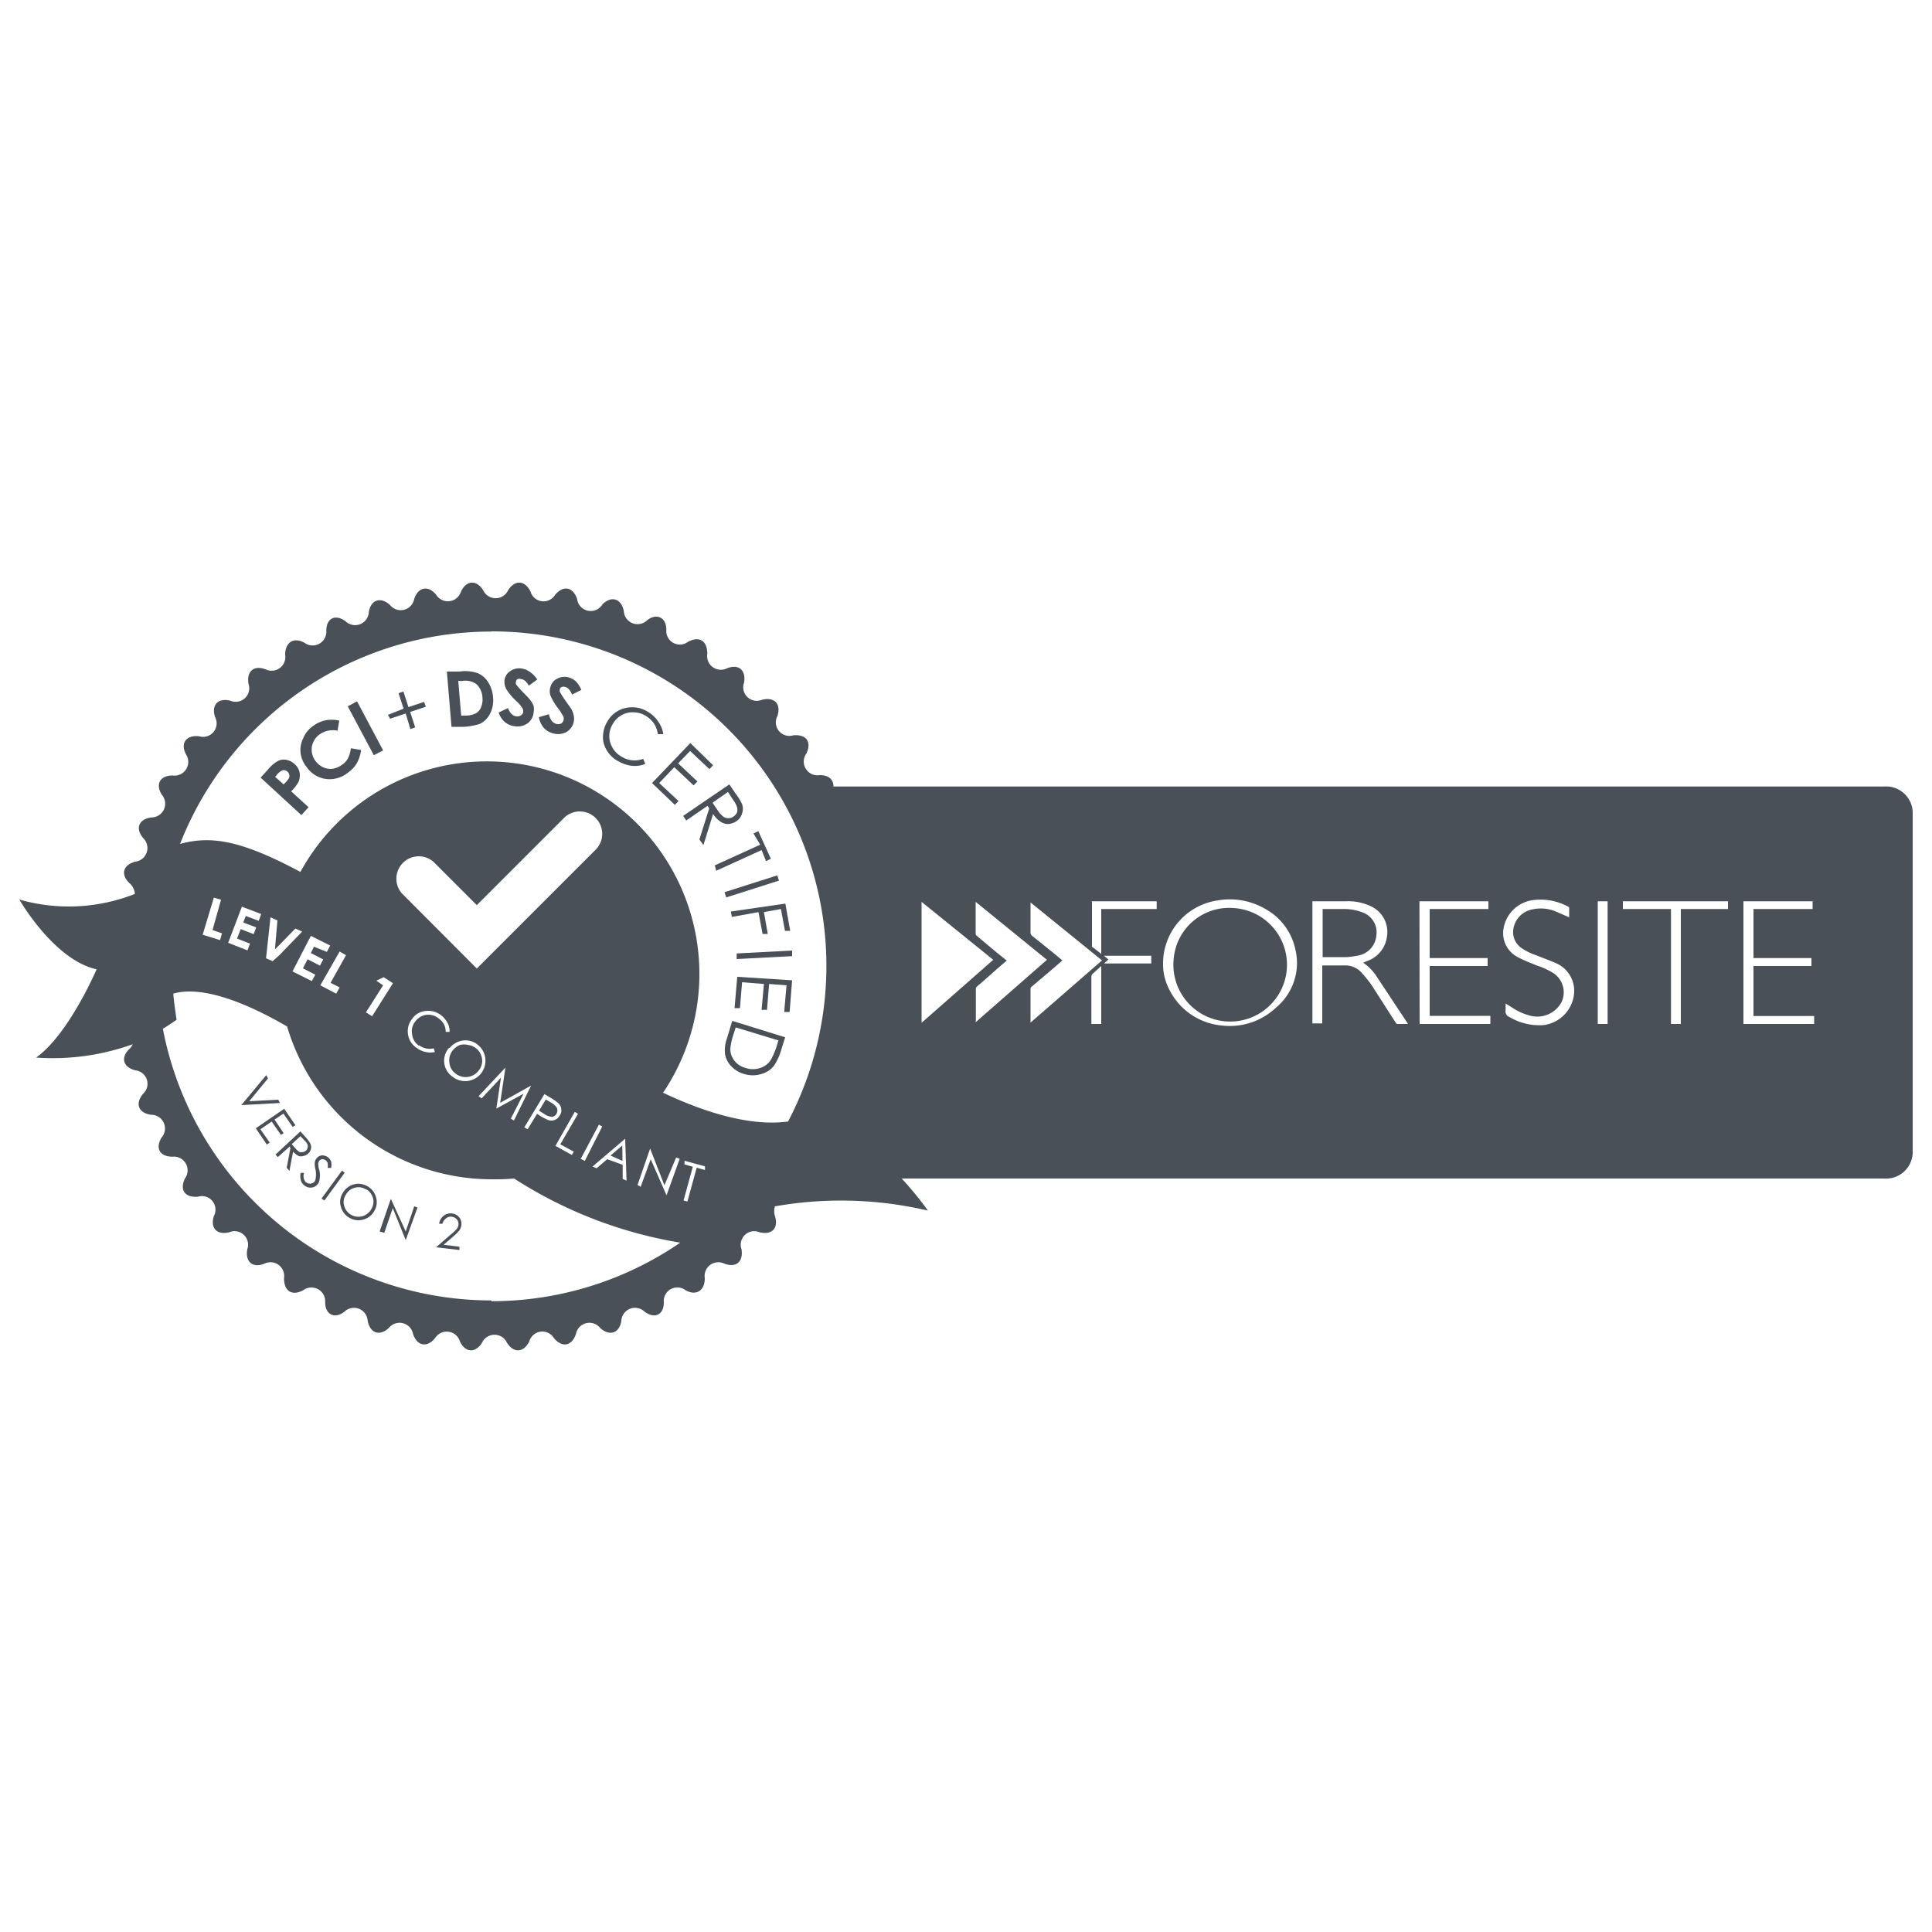 <svg id="Layer_1" data-name="Layer 1" xmlns="http://www.w3.org/2000/svg" viewBox="0 0 100 100"><defs></defs><title>PCI + DDS Certified</title>
<g fill="#495057">
                                    <path d="M71.24,48.42a1.09,1.09,0,0,0-.68-1.18,2.67,2.67,0,0,0-1-.19h-1.1v2.49h1.26a4.46,4.46,0,0,0,.51-.07A1.15,1.15,0,0,0,71.24,48.42Z"></path>
                                    <path d="M63.84,47a2.88,2.88,0,0,0-3.09,2.63A2.94,2.94,0,1,0,63.84,47Z"></path>
                                    <path d="M24.9,54.62a.73.73,0,0,0-.26-.36.8.8,0,0,0-.4-.17.82.82,0,0,0-.44,0,1,1,0,0,0-.36.27.81.81,0,0,0-.18.63.78.78,0,0,0,.31.57.86.86,0,0,0,.4.18.83.83,0,0,0,.44-.05.78.78,0,0,0,.36-.27.8.8,0,0,0,.18-.4A.74.74,0,0,0,24.9,54.62Z"></path>
                                    <path d="M28.56,57.09l-.31-.18-.35.58.29.18a.74.74,0,0,0,.27.12.31.31,0,0,0,.19,0,.37.37,0,0,0,.15-.13.41.41,0,0,0,.05-.19.3.3,0,0,0-.06-.18A1,1,0,0,0,28.56,57.09Z"></path>
                                    <polygon points="31.6 59.81 32.22 60.09 32.21 59.29 31.6 59.81"></polygon>
                                    <path d="M97.52,40.71H43.14c0-.35-.23-.59-.71-.59A.71.71,0,0,1,41.74,39c.28-.6,0-1-.68-.94a.7.7,0,0,1-.82-1c.2-.63-.16-1-.8-.84a.7.7,0,0,1-.93-.88c.12-.65-.28-1-.9-.74a.71.71,0,0,1-1-.76c0-.66-.4-.94-1-.62a.7.7,0,0,1-1.12-.62c0-.66-.52-.88-1-.49a.71.71,0,0,1-1.2-.48c-.13-.64-.62-.81-1.1-.36A.71.71,0,0,1,29.87,31c-.21-.62-.71-.72-1.14-.21a.7.7,0,0,1-1.27-.17c-.29-.59-.81-.62-1.16-.07a.71.71,0,0,1-1.29,0c-.35-.55-.87-.52-1.15.07a.71.71,0,0,1-1.28.17c-.42-.51-.93-.41-1.14.21a.71.71,0,0,1-1.25.32c-.48-.45-1-.28-1.1.36a.71.71,0,0,1-1.2.48c-.53-.39-1-.17-1,.49a.71.71,0,0,1-1.13.62c-.58-.32-1,0-1,.62a.71.71,0,0,1-1,.76c-.62-.24-1,.09-.9.74a.7.7,0,0,1-.93.88c-.64-.16-1,.21-.8.84a.7.7,0,0,1-.82,1c-.65-.08-1,.34-.68.94a.71.71,0,0,1-.69,1.09c-.66,0-.91.45-.56,1a.71.71,0,0,1-.54,1.17c-.66.08-.85.57-.43,1.07A.71.71,0,0,1,7,44.6c-.64.17-.77.67-.29,1.12a.8.8,0,0,1,.27.55A9.31,9.31,0,0,1,1,46.56s1.79,3.13,4,3.61c0,0-1.44,3.37-3.13,4.57a12.26,12.26,0,0,0,5-.69.69.69,0,0,1-.16.23c-.48.45-.35.95.29,1.12a.7.7,0,0,1,.4,1.22c-.42.51-.23,1,.43,1.08a.71.71,0,0,1,.54,1.17c-.35.56-.1,1,.56,1A.71.71,0,0,1,9.57,61c-.28.6,0,1,.68.94a.7.7,0,0,1,.82,1c-.2.63.16,1,.8.84a.7.7,0,0,1,.93.88c-.12.65.28,1,.9.74a.71.71,0,0,1,1,.76c0,.66.4.94,1,.62a.71.71,0,0,1,1.13.62c0,.66.51.88,1,.49a.71.71,0,0,1,1.2.48c.13.64.62.81,1.1.36a.71.71,0,0,1,1.25.32c.21.62.72.72,1.14.21a.71.71,0,0,1,1.28.16c.28.6.8.63,1.15.08a.71.71,0,0,1,1.29,0c.35.55.87.52,1.16-.08a.7.7,0,0,1,1.27-.16c.43.51.93.41,1.14-.21a.71.71,0,0,1,1.25-.32c.48.45,1,.28,1.1-.36a.71.71,0,0,1,1.2-.48c.53.39,1,.17,1-.49a.7.7,0,0,1,1.12-.62c.58.32,1,0,1-.62a.71.71,0,0,1,1-.76c.62.24,1-.09.9-.74a.7.7,0,0,1,.93-.88c.64.16,1-.21.8-.84a.86.86,0,0,1,0-.5,19.75,19.75,0,0,1,7.92.22A17,17,0,0,0,46.67,61H97.52A1.38,1.38,0,0,0,99,59.7V42A1.38,1.38,0,0,0,97.52,40.71Zm-7.28,5.94h3.58v.4H90.76v2.54h3V50h-3v2.59H93.9V53H90.24Zm-7.54,0h.51V53H82.7Zm-26.2,0h3.37v.4H57v2.32L56.52,49a.07.07,0,0,1,0-.06V46.68A0,0,0,0,1,56.5,46.65Zm.64,2.82h2.45v.4H57.15l.22-.21ZM47.7,46.68l3.71,3L47.7,52.94Zm-22.27-14A17.32,17.32,0,0,1,40.79,58.05c-1.28.17-3.31,0-6.47-1.49A11,11,0,1,0,15.55,45.13c-3.11-1.66-4.63-1.88-6.23-1.45A17.31,17.31,0,0,1,25.43,32.69Zm10,27.59,0-.19,1.06.29,0,.19-.43-.12-.48,1.75-.2-.05.48-1.75Zm-3,.84-.2-.09,0-.73L31.43,60l-.55.47-.21-.09,1.69-1.44,0,0ZM14.11,49.75l-.34-.15L14,47.48l.36.16-.13,1.5.27-.27.79-.81.35.16-1.17,1.21ZM29.7,59.61l-.1.17-.85-.47,1-1.76.17.1L29,59.23ZM30.81,44l-6.13,6.13-3.89-3.9a1.16,1.16,0,0,1,1.64-1.63l2.25,2.25,4.49-4.49A1.16,1.16,0,1,1,30.81,44Zm-9.12,10.1a.9.9,0,0,0,.76.16l.06.19a1,1,0,0,1-.48,0,1.12,1.12,0,0,1-.46-.21,1,1,0,0,1-.46-.78,1,1,0,0,1,.22-.72.93.93,0,0,1,.69-.41,1.08,1.08,0,0,1,.8.21,1.27,1.27,0,0,1,.34.4.86.86,0,0,1,.11.47h-.2a.86.86,0,0,0-.09-.39.92.92,0,0,0-.28-.31.83.83,0,0,0-.42-.18.82.82,0,0,0-.44.06.88.88,0,0,0-.35.29.78.78,0,0,0-.16.64A.81.81,0,0,0,21.69,54.13Zm1.59.14a1.07,1.07,0,0,1,.44-.32,1,1,0,0,1,1,.15,1.05,1.05,0,0,1,.4.72,1.05,1.05,0,0,1-1.71.93,1,1,0,0,1-.17-1.48Zm-3.8-3.48.38-.18.48.31L19.26,52.6l-.32-.2L19.83,51Zm-1.9.35-.18.32L16.58,51l1-1.75.33.19-.8,1.43Zm-1.49-2.67,1,.5-.17.33L16.25,49l-.16.33.64.33-.17.32-.64-.33-.24.47.64.33-.18.33-1-.5ZM26.44,57.9l.66-1.29-1.41.77,0,0,.24-1.6-1,1.07-.16-.11,1.39-1.48,0,0-.27,1.82,1.6-.89,0,0L26.6,58Zm1.74-1.27.35.21a2.61,2.61,0,0,1,.38.27.47.47,0,0,1,.14.3.45.45,0,0,1-.08.33.48.48,0,0,1-.26.23.5.5,0,0,1-.34,0,2.6,2.6,0,0,1-.45-.24l-.12-.08-.49.8-.17-.1ZM30.05,60,31,58.21l.17.1-.82,1.62-.08.16L30.1,60Zm3.6-.55h0l.74,1.9L35,59.91l.18.07-.68,1.89,0,0L33.68,60l-.52,1.43L33,61.33ZM13.26,48l-.13.35-.67-.26-.19.49.67.26-.13.35-1-.39.71-1.87,1,.38-.13.35-.67-.25-.13.34Zm-1.77.31-.1.35-.9-.28.58-1.92.37.11L11,48.14Zm13.94,19a17.32,17.32,0,0,1-17-14.06c.24-.15.48-.3.71-.47,0,0-.14-.9-.17-1.35.92-.27,2.68-.16,5.89,1.7a11.05,11.05,0,0,0,10.58,7.91A11.5,11.5,0,0,0,26.61,61a22.69,22.69,0,0,0,8.6,3.32A17.28,17.28,0,0,1,25.43,67.35ZM50.51,52.82V51.19a.16.16,0,0,1,.06-.13c.52-.44,1-.89,1.54-1.34,0,0,0,0,0,0l-.56-.45-1-.84a.16.16,0,0,1-.05-.09V46.68l3.69,3-3.69,3.23A.41.41,0,0,1,50.51,52.82Zm2.83,0V51.2a.13.13,0,0,1,.06-.13l1.18-1,.41-.36-.47-.39-.82-.66-.29-.23a.21.21,0,0,1-.07-.12v-1.6l3.7,3-3.7,3.22ZM57,50v3h-.51V50.54a.22.22,0,0,1,.06-.13Zm3.56,1.29a2.86,2.86,0,0,1-.36-1.47A3.3,3.3,0,0,1,63,46.61a3.66,3.66,0,0,1,2.55.47,3.13,3.13,0,0,1,1.5,2.07,3,3,0,0,1-1,3,3.48,3.48,0,0,1-2.81.93A3.37,3.37,0,0,1,60.56,51.29Zm10-.84a1.14,1.14,0,0,0-.88-.48c-.41,0-.82,0-1.24,0v3h-.51V46.65H69.7a2.68,2.68,0,0,1,1.28.27,1.46,1.46,0,0,1,.81,1.55,1.54,1.54,0,0,1-1.05,1.28l-.18.08a2.57,2.57,0,0,1,.72.75L72.88,53l0,0h-.57a.16.16,0,0,1-.07-.07L71,51A6.14,6.14,0,0,0,70.57,50.45Zm2.91-3.8h3.57v.4H74v2.54h3V50H74v2.58h3.14V53H73.48Zm6.41,6.41a3,3,0,0,1-1.75-.42.3.3,0,0,1-.2-.34c0-.12,0-.24,0-.36l.35.22a3,3,0,0,0,1,.43,1.43,1.43,0,0,0,1.54-.71,1.19,1.19,0,0,0-.43-1.52,3.91,3.91,0,0,0-.83-.38c-.34-.14-.69-.27-1-.44a1.39,1.39,0,0,1-.74-1.46,1.78,1.78,0,0,1,1.61-1.5,3,3,0,0,1,1.74.35.09.09,0,0,1,.05.07c0,.16,0,.32,0,.48l-.69-.3a2,2,0,0,0-1.21-.11,1.22,1.22,0,0,0-1,1.11,1,1,0,0,0,.39.86,3,3,0,0,0,.82.41c.32.13.66.25,1,.4a1.56,1.56,0,0,1,.94,1.62A1.82,1.82,0,0,1,79.89,53.06ZM87,53h-.51V47.05H84v-.4h5.44v.4H87Z"></path>
                                    <path d="M13.49,40.25l.39-.43a1.79,1.79,0,0,1,.52-.44.7.7,0,0,1,.43-.05.86.86,0,0,1,.42.22.75.75,0,0,1,.26.46.82.82,0,0,1-.08.5,2.26,2.26,0,0,1-.36.45l.9.82-.37.41Zm1.19.35.12-.12a1.25,1.25,0,0,0,.17-.23.3.3,0,0,0,0-.16.27.27,0,0,0-.09-.15.29.29,0,0,0-.26-.07.85.85,0,0,0-.28.22l-.1.12Z"></path>
                                    <path d="M17.56,37.3l-.09.52a1.2,1.2,0,0,0-.94.2,1,1,0,0,0-.39.64,1,1,0,0,0,.19.73,1.07,1.07,0,0,0,.41.33.91.91,0,0,0,.49.07,1.14,1.14,0,0,0,.48-.21.94.94,0,0,0,.3-.33,1.54,1.54,0,0,0,.15-.52l.53.09a1.92,1.92,0,0,1-.23.7A1.67,1.67,0,0,1,18,40a1.5,1.5,0,0,1-1.13.32,1.45,1.45,0,0,1-1-.62,1.4,1.4,0,0,1-.31-.72,1.35,1.35,0,0,1,.13-.76,1.41,1.41,0,0,1,.5-.63,1.6,1.6,0,0,1,.63-.3A1.7,1.7,0,0,1,17.56,37.3Z"></path>
                                    <path d="M18,36.56l.48-.26,1.35,2.54-.48.25Z"></path>
                                    <path d="M20.89,36.68l-.26-.8.25-.09.26.81.81-.27.09.25-.81.27.26.8-.25.09L21,36.93l-.81.27L20.08,37Z"></path>
                                    <path d="M23.13,34.76l.65,0a2,2,0,0,1,.94.08,1.18,1.18,0,0,1,.54.46,1.65,1.65,0,0,1,.26.79,1.58,1.58,0,0,1-.06.62,1.38,1.38,0,0,1-.26.48,1.08,1.08,0,0,1-.4.29,3.44,3.44,0,0,1-.78.14l-.65,0Zm.59.48.15,1.8.25,0a1.15,1.15,0,0,0,.53-.13.61.61,0,0,0,.25-.31,1,1,0,0,0,.07-.5,1,1,0,0,0-.31-.69,1,1,0,0,0-.76-.16Z"></path>
                                    <path d="M27.81,35.17l-.44.32c-.12-.22-.26-.33-.4-.34a.27.27,0,0,0-.18,0,.17.17,0,0,0-.08.13.19.19,0,0,0,0,.14,4.25,4.25,0,0,0,.36.41c.19.19.3.31.34.36a1.2,1.2,0,0,1,.21.35.89.89,0,0,1,0,.33.78.78,0,0,1-.3.56.87.87,0,0,1-.66.16,1,1,0,0,1-.51-.2,1.12,1.12,0,0,1-.34-.51l.48-.23c.11.27.26.41.44.43a.34.34,0,0,0,.24-.06.22.22,0,0,0,.11-.18.31.31,0,0,0-.05-.2,1.85,1.85,0,0,0-.28-.33,3,3,0,0,1-.55-.65.82.82,0,0,1-.09-.42.67.67,0,0,1,.28-.49.79.79,0,0,1,.58-.15.88.88,0,0,1,.4.14A1.47,1.47,0,0,1,27.81,35.17Z"></path>
                                    <path d="M30.09,35.71l-.48.24c-.09-.22-.21-.36-.35-.39a.22.22,0,0,0-.18,0,.14.14,0,0,0-.1.11.23.23,0,0,0,0,.14,4.67,4.67,0,0,0,.29.46l.29.41a1.15,1.15,0,0,1,.14.37.8.8,0,0,1-.4.85.94.94,0,0,1-.67.06,1,1,0,0,1-.48-.28,1.22,1.22,0,0,1-.26-.56l.52-.15c.07.28.19.44.36.49a.35.35,0,0,0,.25,0,.24.24,0,0,0,.14-.16.32.32,0,0,0,0-.21,3.25,3.25,0,0,0-.23-.37,3.26,3.26,0,0,1-.44-.72.74.74,0,0,1,0-.44.65.65,0,0,1,.35-.43.8.8,0,0,1,.59-.07,1,1,0,0,1,.37.2A1.47,1.47,0,0,1,30.09,35.71Z"></path>
                                    <path d="M34.33,38l-.28,0a1.3,1.3,0,0,0-.2-.55,1.38,1.38,0,0,0-.43-.4,1.21,1.21,0,0,0-.63-.18,1.1,1.1,0,0,0-.62.15,1.14,1.14,0,0,0-.45.45,1.17,1.17,0,0,0-.14.94,1.25,1.25,0,0,0,.6.76,1.28,1.28,0,0,0,1.11.11l.11.26a1.45,1.45,0,0,1-.68.1A1.84,1.84,0,0,1,32,39.4a1.51,1.51,0,0,1-.77-1,1.55,1.55,0,0,1,.21-1.06,1.43,1.43,0,0,1,.92-.69,1.53,1.53,0,0,1,1.17.19,1.66,1.66,0,0,1,.54.51A1.41,1.41,0,0,1,34.33,38Z"></path>
                                    <path d="M35.73,38.46l1.18,1.15-.19.2-1-.94-.62.64,1,.94-.2.2-1-.94-.78.82,1,.93-.19.2-1.18-1.13Z"></path>
                                    <path d="M37.75,40.6l.32.47a3.29,3.29,0,0,1,.34.55.72.72,0,0,1,0,.48.7.7,0,0,1-.3.41.88.88,0,0,1-.4.14.66.66,0,0,1-.4-.11,1.3,1.3,0,0,1-.4-.41l-.5,1.61-.21-.29.51-1.61-.09-.13-1.1.76-.16-.24Zm-.07.39-.8.56.28.41a1.27,1.27,0,0,0,.28.31.47.47,0,0,0,.27.08.41.41,0,0,0,.26-.09.52.52,0,0,0,.18-.21.5.5,0,0,0,0-.27,1.25,1.25,0,0,0-.2-.37Z"></path>
                                    <path d="M39,43.14l.25-.12.65,1.43-.25.12L39.42,44l-2.35,1.07L37,44.79l2.35-1.07Z"></path>
                                    <path d="M40.23,45.31l.09.27-2.73.87-.09-.27Z"></path>
                                    <path d="M40.65,46.77l.25,1.41-.27,0-.21-1.13-.88.16.2,1.13-.27,0-.21-1.13-1.38.25-.05-.28Z"></path>
                                    <path d="M41,49.2l0,.29-2.87.15v-.29Z"></path>
                                    <path d="M41,50.74l-.13,1.64-.28,0L40.71,51l-.9-.07-.11,1.34-.28,0,.12-1.34-1.13-.09-.11,1.34-.28,0,.14-1.62Z"></path>
                                    <path d="M37.9,52.84l2.74.85-.18.57a3.16,3.16,0,0,1-.37.86,1.23,1.23,0,0,1-.68.47,1.51,1.51,0,0,1-.89,0,1.45,1.45,0,0,1-.67-.4,1.21,1.21,0,0,1-.32-.61,1.77,1.77,0,0,1,.1-.84Zm.18.34-.1.32a3.16,3.16,0,0,0-.18.81,1,1,0,0,0,.22.6,1.09,1.09,0,0,0,.58.37,1.18,1.18,0,0,0,.74,0,1,1,0,0,0,.55-.41,3.66,3.66,0,0,0,.34-.82l.06-.2Z"></path>
                                    <path d="M13.78,55.65l.09.17L12.9,57l1.5-.08.09.17-2,.11,0,0Z"></path>
                                    <path d="M14.71,57.39l.58.85-.14.09-.48-.69-.46.31.47.7-.14.09-.48-.69-.58.4.48.69-.15.1-.57-.84Z"></path>
                                    <path d="M15.55,58.56l.24.27a1.77,1.77,0,0,1,.25.32.43.43,0,0,1,.06.29.49.49,0,0,1-.39.39.39.39,0,0,1-.26,0,1.14,1.14,0,0,1-.28-.22l-.19,1-.14-.17.19-1L15,59.34l-.62.55-.12-.13Zm0,.25-.45.41.2.23a.77.77,0,0,0,.21.18.32.32,0,0,0,.17,0,.3.3,0,0,0,.15-.07.24.24,0,0,0,.09-.15.29.29,0,0,0,0-.16.62.62,0,0,0-.16-.22Z"></path>
                                    <path d="M15.56,60.71l.18,0a.47.47,0,0,0,.08.47.48.48,0,0,0,.16.08.32.32,0,0,0,.29-.09.36.36,0,0,0,.07-.18,1.35,1.35,0,0,0,0-.41,1.35,1.35,0,0,1-.05-.37.41.41,0,0,1,.11-.27.36.36,0,0,1,.18-.12.33.33,0,0,1,.22,0,.42.42,0,0,1,.2.1.56.56,0,0,1,.14.2.83.83,0,0,1,0,.33h-.18a.91.91,0,0,0,0-.25.3.3,0,0,0-.09-.13.27.27,0,0,0-.18-.07.21.21,0,0,0-.16.08.31.31,0,0,0-.05.1.34.34,0,0,0,0,.15s0,.12.06.28a1.24,1.24,0,0,1,0,.44.44.44,0,0,1-.11.26.47.47,0,0,1-.33.16.51.51,0,0,1-.37-.13.48.48,0,0,1-.16-.26A.81.81,0,0,1,15.56,60.71Z"></path>
                                    <path d="M17.7,60.59l.14.11-1.05,1.44-.15-.1Z"></path>
                                    <path d="M19,61.39a.93.93,0,0,1,.46.57.89.89,0,0,1-.08.71.92.92,0,0,1-.56.45.91.91,0,0,1-.72-.08.92.92,0,0,1-.45-.56.84.84,0,0,1,.08-.71.9.9,0,0,1,.34-.36.92.92,0,0,1,.46-.14A1,1,0,0,1,19,61.39Zm-.08.16a.72.72,0,0,0-.38-.1.84.84,0,0,0-.38.11.79.79,0,0,0-.27.3.67.67,0,0,0-.07.57.74.74,0,0,0,.36.45.76.76,0,0,0,.39.1.7.7,0,0,0,.37-.11.71.71,0,0,0,.28-.29.71.71,0,0,0,0-.76A.66.66,0,0,0,18.94,61.55Z"></path>
                                    <path d="M19.65,63.74l.58-1.69h0L21,63.74l.44-1.3.17.06L21,64.19h0l-.67-1.66-.44,1.28Z"></path>
                                    <path d="M22.9,63.34l-.17,0a.63.63,0,0,1,.23-.41.57.57,0,0,1,.44-.12.54.54,0,0,1,.37.2.52.52,0,0,1,.11.4.63.63,0,0,1-.1.27,2.49,2.49,0,0,1-.33.33l-.49.42.82.1,0,.17-1.21-.14.76-.66a2.38,2.38,0,0,0,.31-.29.47.47,0,0,0,.09-.22.38.38,0,0,0-.08-.27.4.4,0,0,0-.26-.14.35.35,0,0,0-.3.08A.52.52,0,0,0,22.9,63.34Z"></path>
                                </g></svg>